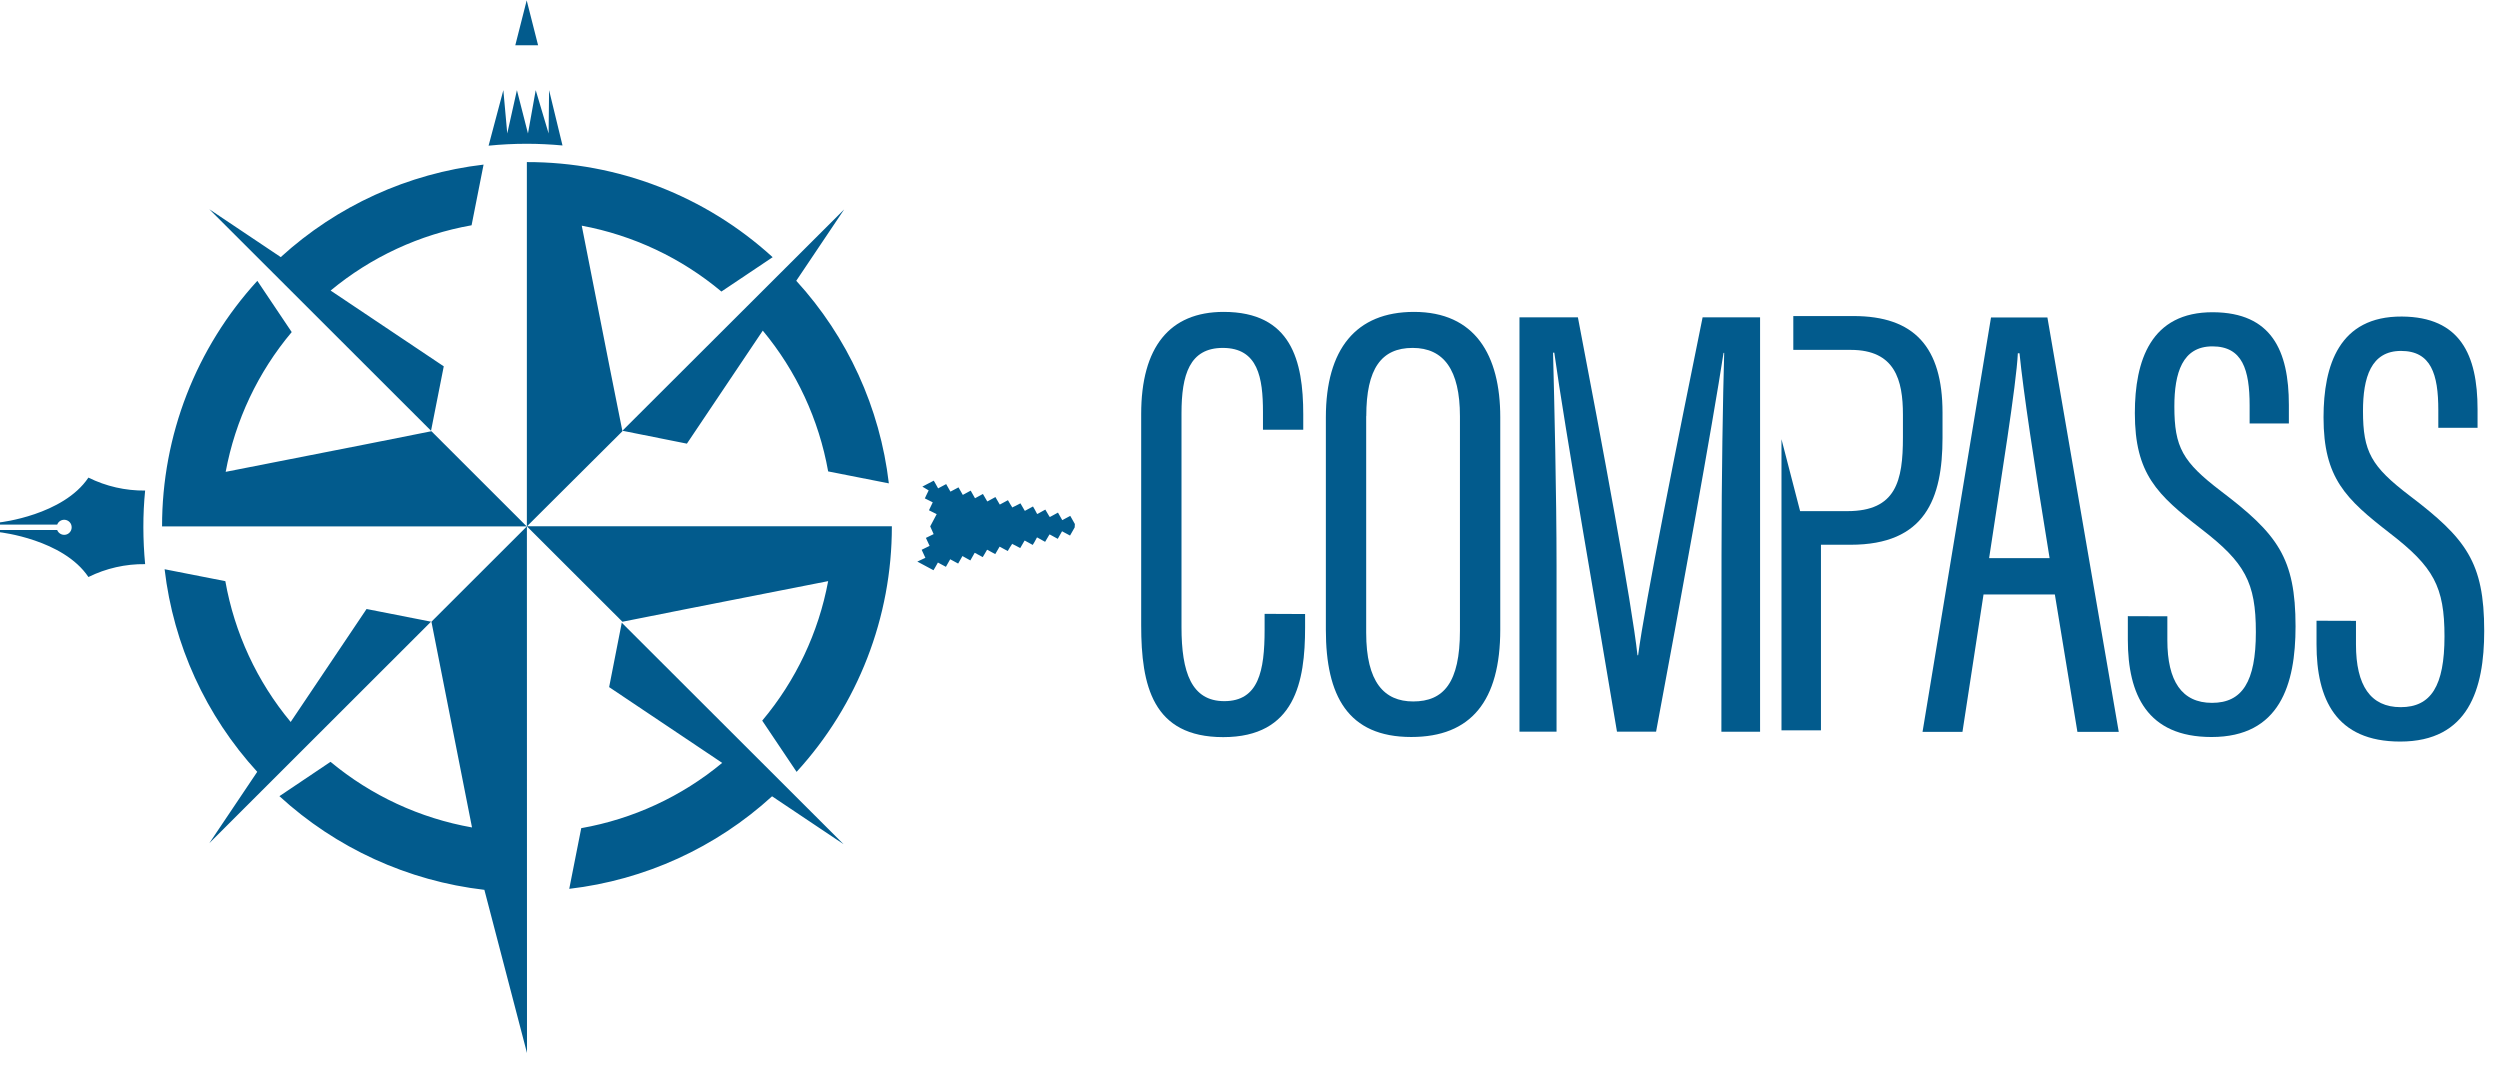 <svg width="133" height="57" viewBox="0 0 133 57" fill="none" xmlns="http://www.w3.org/2000/svg">
<path d="M69.431 32.666V33.388C69.431 36.255 68.908 39.215 65.075 39.215C61.317 39.215 60.711 36.474 60.711 33.264V22.025C60.711 18.468 62.221 16.593 65.097 16.593C68.7 16.593 69.333 19.195 69.333 22.041V22.863H67.19V21.92C67.19 20.108 66.934 18.509 65.054 18.509C63.284 18.509 62.856 19.937 62.856 21.984V33.372C62.856 35.766 63.387 37.301 65.132 37.301C66.961 37.301 67.277 35.688 67.277 33.509V32.657L69.431 32.666Z" fill="#025B8D"/>
<path d="M79.814 22.194V33.497C79.814 37.287 78.261 39.208 75.08 39.208C71.7 39.208 70.536 37.004 70.536 33.513V22.203C70.536 18.571 72.137 16.593 75.224 16.593C78.472 16.593 79.814 18.889 79.814 22.194ZM72.681 22.139V33.662C72.681 36.294 73.639 37.317 75.181 37.317C76.797 37.317 77.669 36.323 77.669 33.55V22.148C77.669 19.668 76.8 18.509 75.153 18.509C73.486 18.509 72.686 19.613 72.686 22.139H72.681Z" fill="#025B8D"/>
<path d="M91.585 29.488C91.585 25.376 91.66 21.093 91.727 18.774H91.692C91.134 22.445 89.339 32.33 88.104 38.923H86.023C85.085 33.267 83.226 22.674 82.689 18.763H82.622C82.689 21.317 82.808 26.322 82.808 30.096V38.923H80.836V16.881H83.944C85.236 23.613 86.817 32.118 87.114 34.859H87.148C87.489 32.2 89.293 23.208 90.579 16.881H93.636V38.927H91.578L91.585 29.488Z" fill="#025B8D"/>
<path d="M105.524 31.624L104.403 38.934H102.279L105.922 16.888H108.922L112.718 38.934H110.518L109.318 31.624H105.524ZM109.039 29.694C108.204 24.579 107.635 20.785 107.438 18.793H107.349C107.271 20.47 106.452 25.486 105.821 29.694H109.039Z" fill="#025B8D"/>
<path d="M125.338 33.029V34.286C125.338 36.465 126.109 37.621 127.717 37.621C129.324 37.621 130.047 36.504 130.047 33.856C130.047 31.209 129.466 30.16 127.152 28.374C124.794 26.546 123.612 25.443 123.612 22.206C123.612 19.437 124.439 16.819 127.781 16.84C130.882 16.86 131.806 18.875 131.806 21.772V22.759H129.718V21.813C129.718 19.912 129.336 18.669 127.735 18.669C126.134 18.669 125.711 20.084 125.711 21.868C125.711 24.033 126.148 24.812 128.192 26.37C131.2 28.655 132.16 29.913 132.16 33.568C132.16 36.661 131.323 39.451 127.691 39.451C124.261 39.451 123.239 37.182 123.239 34.279V33.023L125.338 33.029Z" fill="#025B8D"/>
<path d="M115.303 32.787V34.057C115.303 36.237 116.074 37.392 117.679 37.392C119.284 37.392 120.012 36.275 120.012 33.628C120.012 30.98 119.431 29.932 117.114 28.145C114.756 26.318 113.574 25.214 113.574 21.977C113.574 19.209 114.404 16.591 117.743 16.611C120.844 16.632 121.768 18.647 121.768 21.543V22.53H119.68V21.571C119.68 19.67 119.3 18.427 117.7 18.427C116.099 18.427 115.676 19.841 115.676 21.625C115.676 23.791 116.11 24.57 118.155 26.128C121.162 28.413 122.123 29.671 122.123 33.326C122.123 36.419 121.286 39.209 117.654 39.209C114.223 39.209 113.201 36.94 113.201 34.037V32.78L115.303 32.787Z" fill="#025B8D"/>
<path d="M98.606 16.814H95.404V18.614H98.462C100.822 18.614 101.236 20.229 101.236 22.059V23.263C101.236 25.589 100.872 27.192 98.281 27.192H95.766L94.775 23.366V38.854H96.875V28.981H98.451C102.423 28.981 103.342 26.53 103.342 23.291V21.95C103.342 18.457 101.833 16.814 98.606 16.814Z" fill="#025B8D"/>
<path d="M28.036 56.02L25.769 47.339C21.7 46.868 17.883 45.124 14.865 42.356L17.584 40.529C19.746 42.327 22.341 43.53 25.111 44.02L23.624 36.481L22.952 33.075L28.031 28.003L28.036 56.02ZM23.608 19.489L17.589 15.458C19.744 13.67 22.329 12.473 25.088 11.985L25.726 8.757C21.702 9.228 17.928 10.95 14.936 13.678L11.135 11.131L22.931 22.916L23.608 19.489ZM33.113 22.916L36.543 23.602L40.58 17.589C42.37 19.742 43.568 22.324 44.058 25.079L47.287 25.715C46.816 21.695 45.093 17.925 42.361 14.937L44.911 11.14L33.113 22.916ZM33.113 22.941L32.426 19.499L30.949 12.006C33.686 12.516 36.246 13.723 38.379 15.51L41.105 13.683C37.534 10.421 32.868 8.615 28.029 8.623V28.013L22.952 22.941L19.508 23.627L12.006 25.102C12.515 22.362 13.725 19.801 15.519 17.667L13.69 14.941C10.424 18.51 8.616 23.171 8.622 28.006H28.036L33.113 33.077L36.557 32.392L44.058 30.916C43.549 33.651 42.34 36.208 40.55 38.338L42.379 41.063C45.645 37.495 47.453 32.834 47.447 27.999H28.036L33.113 22.941ZM15.464 38.409C13.674 36.256 12.476 33.675 11.988 30.918L8.757 30.283C9.228 34.303 10.952 38.073 13.685 41.061L11.135 44.858L22.931 33.073L19.501 32.399L15.464 38.409ZM32.406 36.554L38.421 40.586C36.265 42.374 33.681 43.571 30.922 44.058L30.284 47.286C34.308 46.816 38.083 45.094 41.074 42.363L44.877 44.91L33.078 33.127L32.406 36.554ZM57.173 28.058C57.173 28.058 57.007 28.358 56.926 28.492L56.501 28.264L56.273 28.666L55.856 28.438H55.829C55.756 28.566 55.68 28.693 55.6 28.826L55.191 28.598H55.163L55.04 28.826L54.941 28.99L54.525 28.762H54.505L54.276 29.157L54.022 29.022L53.86 28.942V28.929H53.837H53.851C53.809 28.99 53.768 29.054 53.729 29.118C53.691 29.182 53.652 29.246 53.611 29.315L53.19 29.086H53.176L52.947 29.479L52.529 29.251H52.51L52.282 29.639L51.863 29.411H51.852L51.623 29.815L51.548 29.774L51.202 29.582L50.974 29.982L50.55 29.753L50.322 30.155L49.897 29.927L49.739 30.206L49.661 30.336L48.808 29.879H48.796L49.231 29.676C49.165 29.534 49.101 29.392 49.032 29.248C49.169 29.185 49.455 29.041 49.455 29.041L49.258 28.616L49.67 28.415L49.487 28.003L49.832 27.352L49.421 27.147L49.622 26.724C49.622 26.724 49.339 26.578 49.201 26.514L49.249 26.414L49.261 26.386L49.32 26.265L49.405 26.089L49.069 25.888L49.675 25.571C49.702 25.614 49.727 25.657 49.752 25.701L49.908 25.982L50.336 25.753L50.564 26.155C50.706 26.08 50.848 26.005 50.992 25.927L51.221 26.329L51.566 26.142L51.641 26.101L51.87 26.507L52.291 26.279C52.364 26.409 52.442 26.539 52.52 26.672H52.538L52.956 26.443L53.185 26.838H53.199L53.622 26.61C53.661 26.679 53.7 26.745 53.739 26.809L53.857 27.001H53.844H53.869V26.987L54.033 26.909L54.287 26.777C54.365 26.914 54.441 27.042 54.516 27.172H54.534L54.955 26.944L55.051 27.11L55.172 27.339H55.2L55.611 27.11L55.84 27.499H55.865L56.284 27.27L56.513 27.672L56.938 27.444C57.016 27.576 57.18 27.873 57.183 27.878L57.173 28.058ZM28.02 0.02L27.414 2.407H28.626L28.02 0.02ZM28.02 7.649C27.334 7.649 26.647 7.684 25.993 7.75L26.778 4.796L26.986 7.101L27.5 4.796L28.088 7.101L28.5 4.796L29.186 7.101L29.211 4.796L29.925 7.739C29.293 7.681 28.66 7.649 28.02 7.649ZM4.704 25.409C3.36 27.412 0 27.789 0 27.789V27.91H3.042C3.074 27.822 3.137 27.749 3.218 27.703C3.3 27.657 3.394 27.641 3.486 27.658C3.578 27.675 3.661 27.724 3.721 27.796C3.781 27.867 3.813 27.958 3.812 28.052C3.813 28.145 3.782 28.236 3.722 28.308C3.663 28.381 3.58 28.43 3.488 28.447C3.395 28.464 3.3 28.448 3.219 28.402C3.137 28.356 3.074 28.283 3.042 28.195H0V28.317C0 28.317 3.36 28.693 4.704 30.697C5.642 30.234 6.675 29.999 7.721 30.012C7.66 29.367 7.628 28.715 7.627 28.054C7.625 27.393 7.657 26.741 7.721 26.098C6.675 26.109 5.641 25.873 4.704 25.409Z" fill="#025B8D"/>
</svg>

